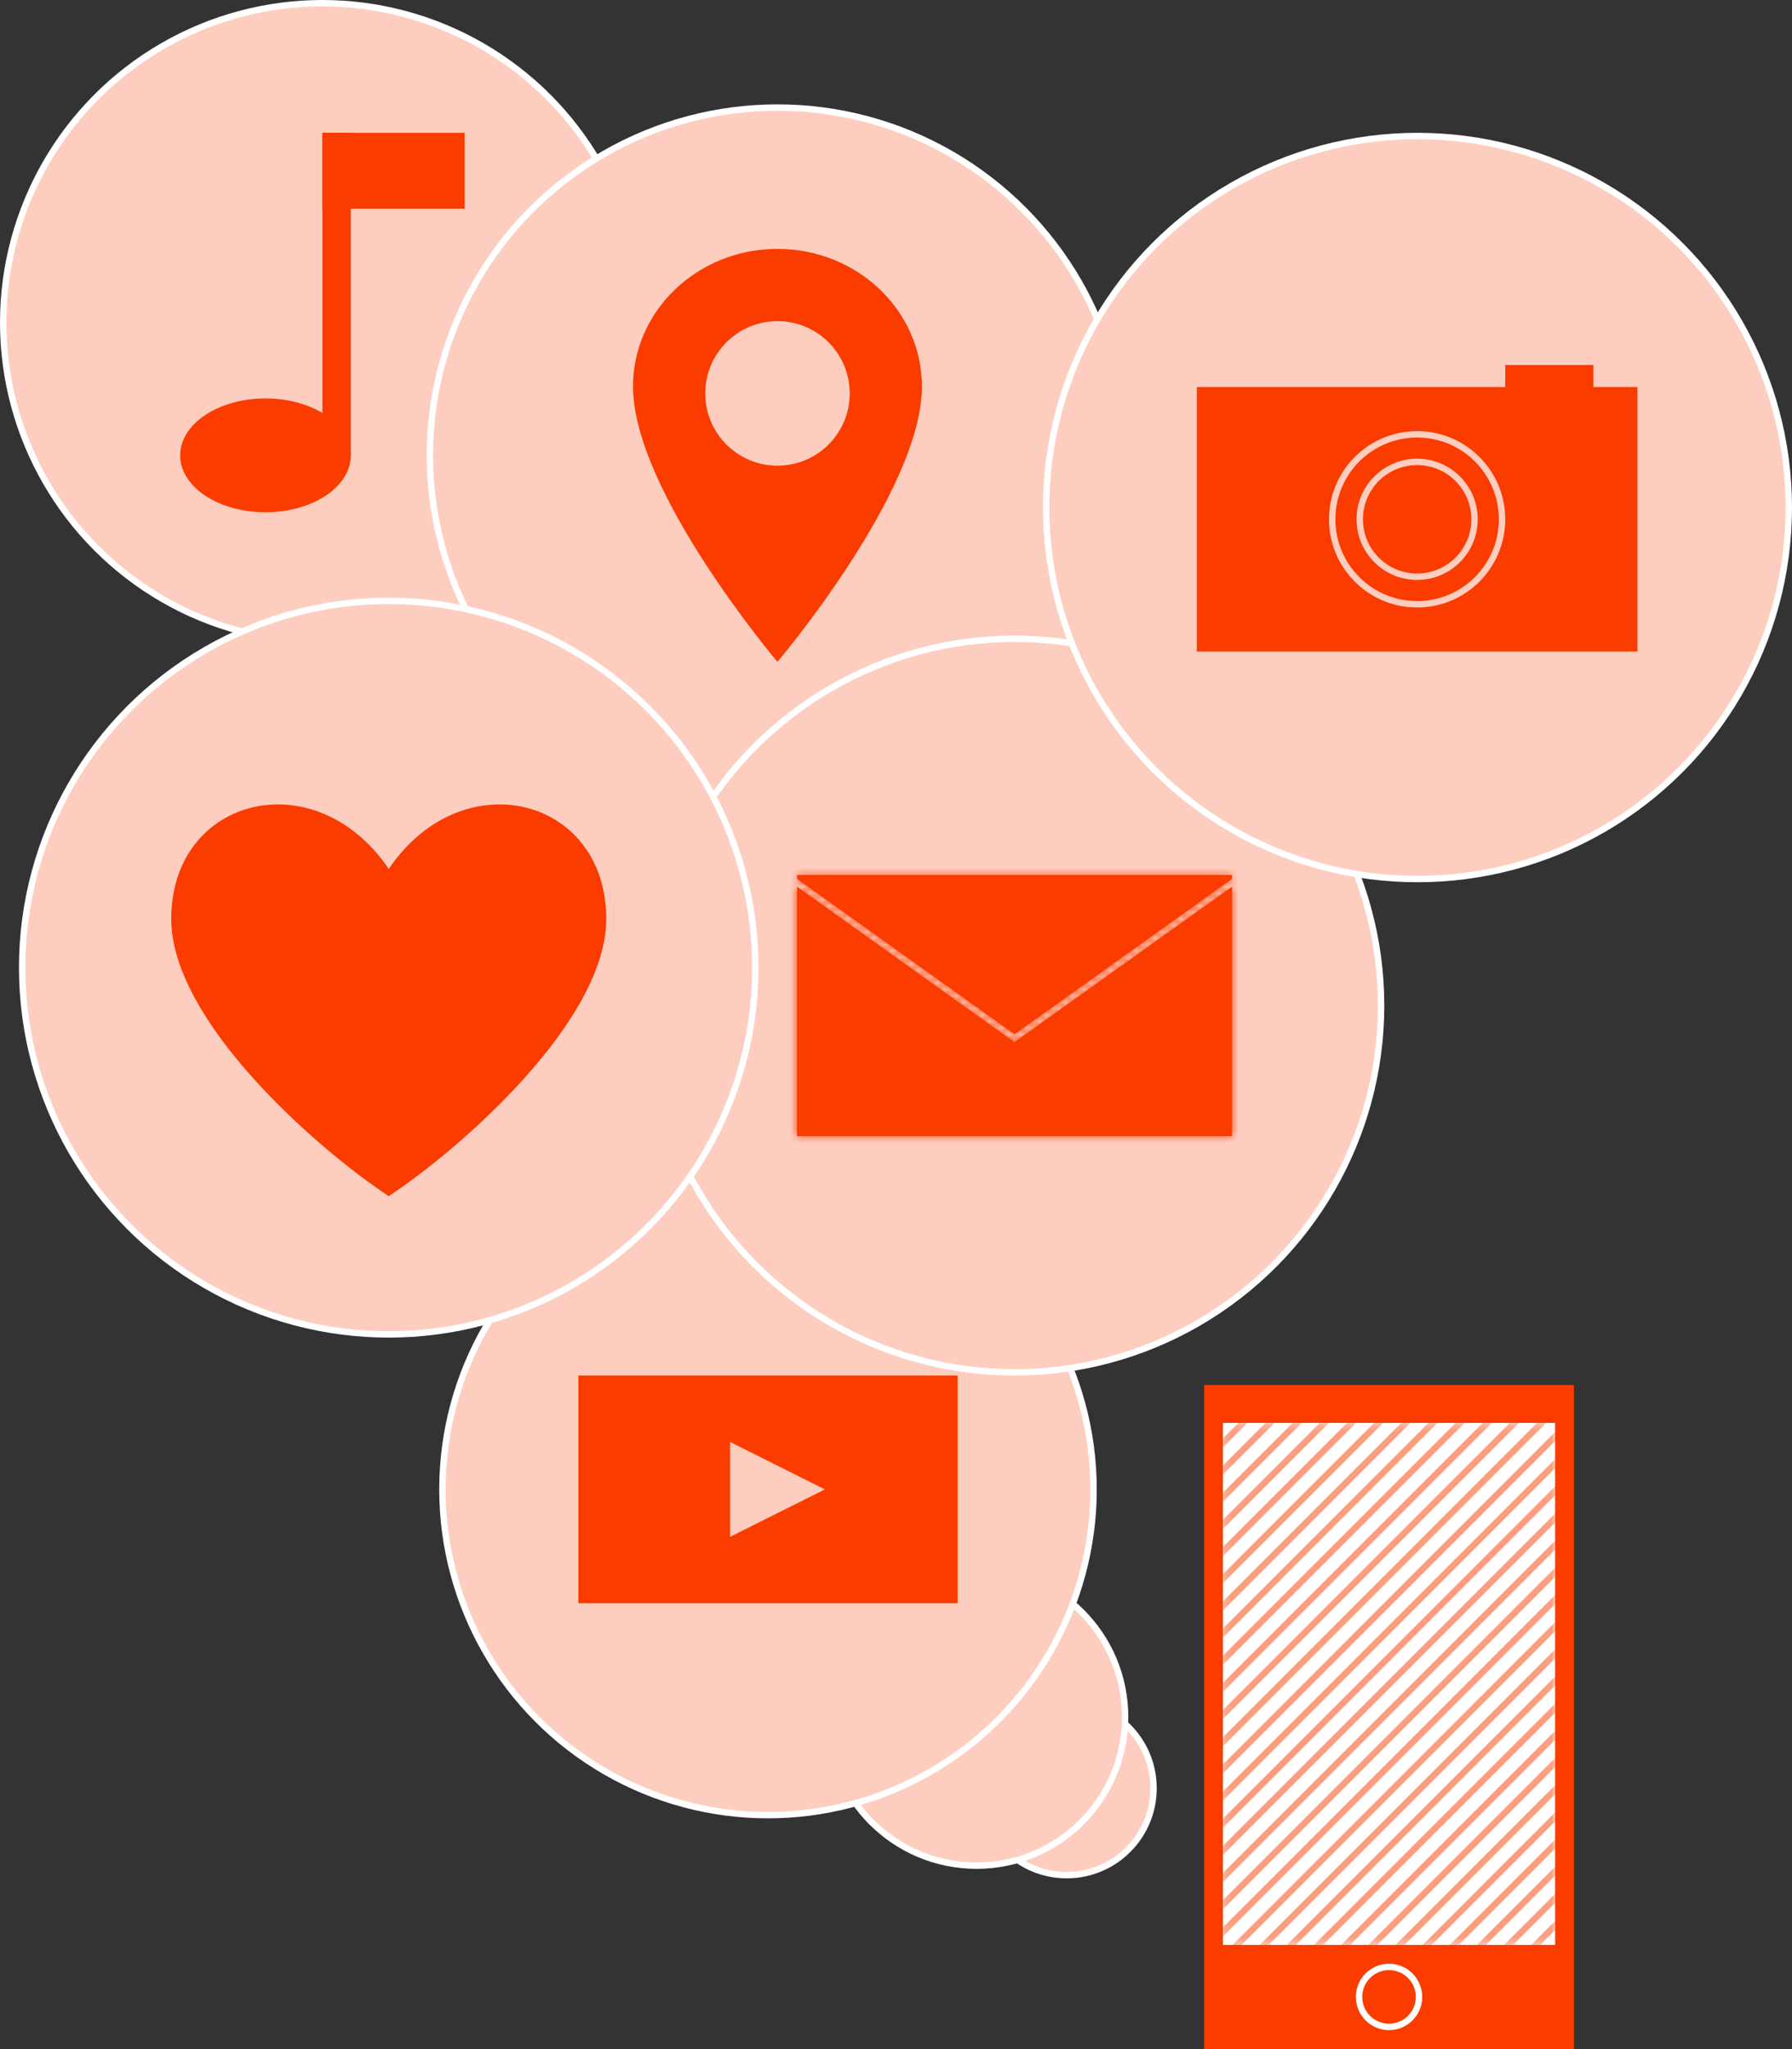 <svg width="280" height="320" viewBox="0 0 280 320" fill="none" xmlns="http://www.w3.org/2000/svg">
<rect x="0" y="0" width="280" height="320" fill="#333333" stroke="none"/>
<circle cx="166.666" cy="279.259" r="13.574" fill="#FDCEBF" stroke="white"/>
<circle cx="152.592" cy="268.148" r="23.204" fill="#FDCEBF" stroke="white"/>
<circle cx="50.37" cy="50.37" r="49.87" fill="#FDCEBF" stroke="white"/>
<ellipse cx="41.482" cy="71.111" rx="13.333" ry="8.889" fill="#FA3C00"/>
<rect x="50.371" y="20.741" width="4.444" height="50.37" fill="#FA3C00"/>
<rect x="50.371" y="20.741" width="22.222" height="11.852" fill="#FA3C00"/>
<rect x="188.148" y="216.296" width="57.778" height="103.704" fill="#FA3C00"/>
<rect x="191.111" y="222.222" width="51.852" height="81.481" fill="white"/>
<circle cx="217.037" cy="311.852" r="4.685" stroke="white"/>
<circle cx="121.481" cy="71.111" r="54.315" fill="#FDCEBF" stroke="white"/>
<path d="M144.05 60.363C144.05 76.754 121.479 103.355 121.479 103.355C121.479 103.355 98.908 76.754 98.908 60.363C98.908 48.491 109.013 38.867 121.479 38.867C133.945 38.867 144.05 48.491 144.05 60.363Z" fill="#FA3C00"/>
<circle cx="121.483" cy="61.438" r="11.285" fill="#FDCEBF"/>
<circle cx="119.999" cy="232.593" r="50.87" fill="#FDCEBF" stroke="white"/>
<rect x="90.371" y="214.815" width="59.259" height="35.556" fill="#FA3C00"/>
<path d="M128.889 232.593L114.074 240L114.074 225.185L128.889 232.593Z" fill="#FDCEBF"/>
<circle cx="158.518" cy="157.037" r="57.278" fill="#FDCEBF" stroke="white"/>
<rect x="124.531" y="136.645" width="67.974" height="40.784" fill="#FDCEBF"/>
<mask id="path-18-inside-1" fill="white">
<path fill-rule="evenodd" clip-rule="evenodd" d="M158.81 162.542L158.519 162.75L158.228 162.542L124.531 138.473V177.429H192.505V138.474L158.81 162.542ZM192.505 137.245L158.519 161.521L124.531 137.244V136.645H192.505V137.245Z"/>
</mask>
<path fill-rule="evenodd" clip-rule="evenodd" d="M158.81 162.542L158.519 162.75L158.228 162.542L124.531 138.473V177.429H192.505V138.474L158.81 162.542ZM192.505 137.245L158.519 161.521L124.531 137.244V136.645H192.505V137.245Z" fill="#FA3C00"/>
<path d="M158.519 162.75L157.938 163.563L158.519 163.978L159.1 163.563L158.519 162.75ZM158.81 162.542L158.228 161.728L158.228 161.728L158.81 162.542ZM158.228 162.542L158.81 161.728L158.81 161.728L158.228 162.542ZM124.531 138.473L125.112 137.659L123.531 136.529V138.473H124.531ZM124.531 177.429H123.531V178.429H124.531V177.429ZM192.505 177.429V178.429H193.505V177.429H192.505ZM192.505 138.474H193.505V136.531L191.924 137.66L192.505 138.474ZM192.505 137.245L193.086 138.059L193.505 137.759V137.245H192.505ZM158.519 161.521L157.938 162.334L158.519 162.75L159.1 162.334L158.519 161.521ZM124.531 137.244H123.531V137.758L123.95 138.057L124.531 137.244ZM124.531 136.645V135.645H123.531V136.645H124.531ZM192.505 136.645H193.505V135.645H192.505V136.645ZM159.1 163.563L159.391 163.356L158.228 161.728L157.938 161.936L159.1 163.563ZM157.647 163.356L157.938 163.563L159.1 161.936L158.81 161.728L157.647 163.356ZM123.95 139.286L157.647 163.356L158.81 161.728L125.112 137.659L123.95 139.286ZM125.531 177.429V138.473H123.531V177.429H125.531ZM192.505 176.429H124.531V178.429H192.505V176.429ZM191.505 138.474V177.429H193.505V138.474H191.505ZM159.391 163.356L193.086 139.287L191.924 137.66L158.228 161.728L159.391 163.356ZM191.924 136.431L157.938 160.707L159.1 162.334L193.086 138.059L191.924 136.431ZM159.1 160.707L125.112 136.43L123.95 138.057L157.938 162.334L159.1 160.707ZM125.531 137.244V136.645H123.531V137.244H125.531ZM124.531 137.645H192.505V135.645H124.531V137.645ZM191.505 136.645V137.245H193.505V136.645H191.505Z" fill="#FA3C00" mask="url(#path-18-inside-1)"/>
<circle cx="60.741" cy="151.111" r="57.278" fill="#FDCEBF" stroke="white"/>
<path d="M26.754 143.502C26.754 159.374 49.321 179.265 60.741 186.798C72.161 179.265 94.728 159.374 94.728 143.502C94.728 124.403 72.206 118.754 60.741 135.701C49.275 118.754 26.754 124.403 26.754 143.502Z" fill="#FA3C00"/>
<circle cx="221.486" cy="80.981" r="13.269" stroke="#FDCEBF"/>
<rect x="191.111" y="222.222" width="51.852" height="81.481" fill="white"/>
<mask id="mask0" mask-type="alpha" maskUnits="userSpaceOnUse" x="191" y="222" width="52" height="82">
<rect opacity="0.5" x="191.111" y="222.222" width="51.852" height="81.481" fill="white"/>
</mask>
<g mask="url(#mask0)">
<rect x="217.086" y="-348.686" width="1" height="1530" transform="rotate(45 217.086 -348.686)" fill="#FA3C00"/>
<rect x="214.258" y="-350.1" width="1" height="1532" transform="rotate(45 214.258 -350.1)" fill="#FA3C00"/>
<rect x="205.773" y="-333.13" width="1" height="1530" transform="rotate(45 205.773 -333.13)" fill="#FA3C00"/>
<rect x="223.451" y="-342.322" width="1" height="1530" transform="rotate(45 223.451 -342.322)" fill="#FA3C00"/>
<rect x="220.623" y="-343.736" width="1" height="1532" transform="rotate(45 220.623 -343.736)" fill="#FA3C00"/>
<rect x="212.137" y="-326.766" width="1" height="1530" transform="rotate(45 212.137 -326.766)" fill="#FA3C00"/>
<rect x="229.814" y="-335.958" width="1" height="1530" transform="rotate(45 229.814 -335.958)" fill="#FA3C00"/>
<rect x="226.986" y="-337.372" width="1" height="1532" transform="rotate(45 226.986 -337.372)" fill="#FA3C00"/>
<rect x="218.502" y="-320.401" width="1" height="1530" transform="rotate(45 218.502 -320.401)" fill="#FA3C00"/>
<rect x="236.178" y="-329.594" width="1" height="1530" transform="rotate(45 236.178 -329.594)" fill="#FA3C00"/>
<rect x="233.35" y="-331.008" width="1" height="1532" transform="rotate(45 233.35 -331.008)" fill="#FA3C00"/>
<rect x="224.865" y="-314.038" width="1" height="1530" transform="rotate(45 224.865 -314.038)" fill="#FA3C00"/>
<rect x="242.543" y="-323.23" width="1" height="1530" transform="rotate(45 242.543 -323.23)" fill="#FA3C00"/>
<rect x="239.715" y="-324.645" width="1" height="1532" transform="rotate(45 239.715 -324.645)" fill="#FA3C00"/>
<rect x="231.229" y="-307.674" width="1" height="1530" transform="rotate(45 231.229 -307.674)" fill="#FA3C00"/>
<rect x="248.906" y="-316.866" width="1" height="1530" transform="rotate(45 248.906 -316.866)" fill="#FA3C00"/>
<rect x="246.078" y="-318.28" width="1" height="1532" transform="rotate(45 246.078 -318.28)" fill="#FA3C00"/>
<rect x="237.594" y="-301.31" width="1" height="1530" transform="rotate(45 237.594 -301.31)" fill="#FA3C00"/>
<rect x="255.271" y="-310.502" width="1" height="1530" transform="rotate(45 255.271 -310.502)" fill="#FA3C00"/>
<rect x="252.441" y="-311.916" width="1" height="1532" transform="rotate(45 252.441 -311.916)" fill="#FA3C00"/>
<rect x="243.957" y="-294.946" width="1" height="1530" transform="rotate(45 243.957 -294.946)" fill="#FA3C00"/>
<rect x="261.635" y="-304.138" width="1" height="1530" transform="rotate(45 261.635 -304.138)" fill="#FA3C00"/>
<rect x="258.807" y="-305.553" width="1" height="1532" transform="rotate(45 258.807 -305.553)" fill="#FA3C00"/>
<rect x="250.32" y="-288.582" width="1" height="1530" transform="rotate(45 250.32 -288.582)" fill="#FA3C00"/>
<rect x="267.998" y="-297.774" width="1" height="1530" transform="rotate(45 267.998 -297.774)" fill="#FA3C00"/>
<rect x="265.17" y="-299.188" width="1" height="1532" transform="rotate(45 265.17 -299.188)" fill="#FA3C00"/>
<rect x="256.686" y="-282.218" width="1" height="1530" transform="rotate(45 256.686 -282.218)" fill="#FA3C00"/>
<rect x="274.363" y="-291.41" width="1" height="1530" transform="rotate(45 274.363 -291.41)" fill="#FA3C00"/>
<rect x="271.533" y="-292.824" width="1" height="1532" transform="rotate(45 271.533 -292.824)" fill="#FA3C00"/>
<rect x="263.049" y="-275.854" width="1" height="1530" transform="rotate(45 263.049 -275.854)" fill="#FA3C00"/>
<rect x="280.727" y="-285.046" width="1" height="1530" transform="rotate(45 280.727 -285.046)" fill="#FA3C00"/>
<rect x="277.898" y="-286.46" width="1" height="1532" transform="rotate(45 277.898 -286.46)" fill="#FA3C00"/>
<rect x="269.412" y="-269.49" width="1" height="1530" transform="rotate(45 269.412 -269.49)" fill="#FA3C00"/>
<rect x="287.09" y="-278.683" width="1" height="1530" transform="rotate(45 287.09 -278.683)" fill="#FA3C00"/>
<rect x="284.262" y="-280.097" width="1" height="1532" transform="rotate(45 284.262 -280.097)" fill="#FA3C00"/>
<rect x="275.777" y="-263.126" width="1" height="1530" transform="rotate(45 275.777 -263.126)" fill="#FA3C00"/>
<rect x="293.455" y="-272.318" width="1" height="1530" transform="rotate(45 293.455 -272.318)" fill="#FA3C00"/>
<rect x="290.625" y="-273.732" width="1" height="1532" transform="rotate(45 290.625 -273.732)" fill="#FA3C00"/>
<rect x="282.141" y="-256.762" width="1" height="1530" transform="rotate(45 282.141 -256.762)" fill="#FA3C00"/>
<rect x="299.818" y="-265.954" width="1" height="1530" transform="rotate(45 299.818 -265.954)" fill="#FA3C00"/>
<rect x="296.99" y="-267.369" width="1" height="1532" transform="rotate(45 296.99 -267.369)" fill="#FA3C00"/>
<rect x="288.504" y="-250.398" width="1" height="1530" transform="rotate(45 288.504 -250.398)" fill="#FA3C00"/>
<rect x="306.182" y="-259.59" width="1" height="1530" transform="rotate(45 306.182 -259.59)" fill="#FA3C00"/>
<rect x="303.354" y="-261.005" width="1" height="1532" transform="rotate(45 303.354 -261.005)" fill="#FA3C00"/>
<rect x="294.869" y="-244.034" width="1" height="1530" transform="rotate(45 294.869 -244.034)" fill="#FA3C00"/>
<rect x="312.547" y="-253.227" width="1" height="1530" transform="rotate(45 312.547 -253.227)" fill="#FA3C00"/>
<rect x="309.719" y="-254.641" width="1" height="1532" transform="rotate(45 309.719 -254.641)" fill="#FA3C00"/>
<rect x="301.232" y="-237.67" width="1" height="1530" transform="rotate(45 301.232 -237.67)" fill="#FA3C00"/>
<rect x="318.91" y="-246.862" width="1" height="1530" transform="rotate(45 318.91 -246.862)" fill="#FA3C00"/>
<rect x="316.082" y="-248.276" width="1" height="1532" transform="rotate(45 316.082 -248.276)" fill="#FA3C00"/>
<rect x="307.596" y="-231.306" width="1" height="1530" transform="rotate(45 307.596 -231.306)" fill="#FA3C00"/>
<rect x="325.273" y="-240.499" width="1" height="1530" transform="rotate(45 325.273 -240.499)" fill="#FA3C00"/>
<rect x="322.445" y="-241.913" width="1" height="1532" transform="rotate(45 322.445 -241.913)" fill="#FA3C00"/>
<rect x="313.961" y="-224.942" width="1" height="1530" transform="rotate(45 313.961 -224.942)" fill="#FA3C00"/>
<rect x="331.639" y="-234.135" width="1" height="1530" transform="rotate(45 331.639 -234.135)" fill="#FA3C00"/>
<rect x="328.811" y="-235.549" width="1" height="1532" transform="rotate(45 328.811 -235.549)" fill="#FA3C00"/>
<rect x="320.324" y="-218.578" width="1" height="1530" transform="rotate(45 320.324 -218.578)" fill="#FA3C00"/>
<rect x="338.002" y="-227.771" width="1" height="1530" transform="rotate(45 338.002 -227.771)" fill="#FA3C00"/>
<rect x="335.174" y="-229.185" width="1" height="1532" transform="rotate(45 335.174 -229.185)" fill="#FA3C00"/>
<rect x="326.688" y="-212.214" width="1" height="1530" transform="rotate(45 326.688 -212.214)" fill="#FA3C00"/>
<rect x="344.365" y="-221.407" width="1" height="1530" transform="rotate(45 344.365 -221.407)" fill="#FA3C00"/>
<rect x="341.537" y="-222.821" width="1" height="1532" transform="rotate(45 341.537 -222.821)" fill="#FA3C00"/>
<rect x="333.053" y="-205.851" width="1" height="1530" transform="rotate(45 333.053 -205.851)" fill="#FA3C00"/>
<rect x="350.73" y="-215.043" width="1" height="1530" transform="rotate(45 350.73 -215.043)" fill="#FA3C00"/>
<rect x="347.902" y="-216.457" width="1" height="1532" transform="rotate(45 347.902 -216.457)" fill="#FA3C00"/>
<rect x="339.416" y="-199.486" width="1" height="1530" transform="rotate(45 339.416 -199.486)" fill="#FA3C00"/>
<rect x="357.094" y="-208.679" width="1" height="1530" transform="rotate(45 357.094 -208.679)" fill="#FA3C00"/>
<rect x="354.266" y="-210.093" width="1" height="1532" transform="rotate(45 354.266 -210.093)" fill="#FA3C00"/>
<rect x="345.779" y="-193.122" width="1" height="1530" transform="rotate(45 345.779 -193.122)" fill="#FA3C00"/>
<rect x="363.457" y="-202.314" width="1" height="1530" transform="rotate(45 363.457 -202.314)" fill="#FA3C00"/>
<rect x="360.629" y="-203.729" width="1" height="1532" transform="rotate(45 360.629 -203.729)" fill="#FA3C00"/>
<rect x="352.145" y="-186.759" width="1" height="1530" transform="rotate(45 352.145 -186.759)" fill="#FA3C00"/>
<rect x="369.822" y="-195.951" width="1" height="1530" transform="rotate(45 369.822 -195.951)" fill="#FA3C00"/>
<rect x="366.994" y="-197.365" width="1" height="1532" transform="rotate(45 366.994 -197.365)" fill="#FA3C00"/>
<rect x="358.508" y="-180.395" width="1" height="1530" transform="rotate(45 358.508 -180.395)" fill="#FA3C00"/>
<rect x="376.186" y="-189.587" width="1" height="1530" transform="rotate(45 376.186 -189.587)" fill="#FA3C00"/>
<rect x="373.357" y="-191.001" width="1" height="1532" transform="rotate(45 373.357 -191.001)" fill="#FA3C00"/>
<rect x="364.873" y="-174.03" width="1" height="1530" transform="rotate(45 364.873 -174.03)" fill="#FA3C00"/>
<rect x="382.549" y="-183.223" width="1" height="1530" transform="rotate(45 382.549 -183.223)" fill="#FA3C00"/>
<rect x="379.721" y="-184.637" width="1" height="1532" transform="rotate(45 379.721 -184.637)" fill="#FA3C00"/>
<rect x="371.236" y="-167.667" width="1" height="1530" transform="rotate(45 371.236 -167.667)" fill="#FA3C00"/>
<rect x="388.914" y="-176.859" width="1" height="1530" transform="rotate(45 388.914 -176.859)" fill="#FA3C00"/>
<rect x="386.086" y="-178.273" width="1" height="1532" transform="rotate(45 386.086 -178.273)" fill="#FA3C00"/>
<rect x="377.6" y="-161.303" width="1" height="1530" transform="rotate(45 377.6 -161.303)" fill="#FA3C00"/>
<rect x="395.277" y="-170.495" width="1" height="1530" transform="rotate(45 395.277 -170.495)" fill="#FA3C00"/>
<rect x="392.449" y="-171.909" width="1" height="1532" transform="rotate(45 392.449 -171.909)" fill="#FA3C00"/>
<rect x="383.965" y="-154.938" width="1" height="1530" transform="rotate(45 383.965 -154.938)" fill="#FA3C00"/>
<rect x="401.643" y="-164.131" width="1" height="1530" transform="rotate(45 401.643 -164.131)" fill="#FA3C00"/>
<rect x="398.812" y="-165.545" width="1" height="1532" transform="rotate(45 398.812 -165.545)" fill="#FA3C00"/>
<rect x="390.328" y="-148.575" width="1" height="1530" transform="rotate(45 390.328 -148.575)" fill="#FA3C00"/>
<rect x="408.006" y="-157.767" width="1" height="1530" transform="rotate(45 408.006 -157.767)" fill="#FA3C00"/>
<rect x="405.178" y="-159.181" width="1" height="1532" transform="rotate(45 405.178 -159.181)" fill="#FA3C00"/>
<rect x="396.691" y="-142.211" width="1" height="1530" transform="rotate(45 396.691 -142.211)" fill="#FA3C00"/>
<rect x="414.369" y="-151.403" width="1" height="1530" transform="rotate(45 414.369 -151.403)" fill="#FA3C00"/>
<rect x="411.541" y="-152.817" width="1" height="1532" transform="rotate(45 411.541 -152.817)" fill="#FA3C00"/>
<rect x="403.057" y="-135.847" width="1" height="1530" transform="rotate(45 403.057 -135.847)" fill="#FA3C00"/>
<rect x="418.611" y="-147.16" width="1" height="1530" transform="rotate(45 418.611 -147.16)" fill="#FA3C00"/>
<rect x="415.783" y="-148.575" width="1" height="1532" transform="rotate(45 415.783 -148.575)" fill="#FA3C00"/>
<rect x="407.299" y="-131.604" width="1" height="1530" transform="rotate(45 407.299 -131.604)" fill="#FA3C00"/>
<rect x="424.977" y="-140.796" width="1" height="1530" transform="rotate(45 424.977 -140.796)" fill="#FA3C00"/>
<rect x="422.148" y="-142.211" width="1" height="1532" transform="rotate(45 422.148 -142.211)" fill="#FA3C00"/>
<rect x="413.662" y="-125.24" width="1" height="1530" transform="rotate(45 413.662 -125.24)" fill="#FA3C00"/>
<rect x="431.34" y="-134.433" width="1" height="1530" transform="rotate(45 431.34 -134.433)" fill="#FA3C00"/>
<rect x="428.512" y="-135.847" width="1" height="1532" transform="rotate(45 428.512 -135.847)" fill="#FA3C00"/>
<rect x="420.027" y="-118.876" width="1" height="1530" transform="rotate(45 420.027 -118.876)" fill="#FA3C00"/>
<rect x="437.705" y="-128.068" width="1" height="1530" transform="rotate(45 437.705 -128.068)" fill="#FA3C00"/>
<rect x="434.875" y="-129.482" width="1" height="1532" transform="rotate(45 434.875 -129.482)" fill="#FA3C00"/>
<rect x="426.391" y="-112.512" width="1" height="1530" transform="rotate(45 426.391 -112.512)" fill="#FA3C00"/>
<rect x="444.068" y="-121.705" width="1" height="1530" transform="rotate(45 444.068 -121.705)" fill="#FA3C00"/>
<rect x="441.24" y="-123.119" width="1" height="1532" transform="rotate(45 441.24 -123.119)" fill="#FA3C00"/>
<rect x="432.754" y="-106.148" width="1" height="1530" transform="rotate(45 432.754 -106.148)" fill="#FA3C00"/>
<rect x="450.432" y="-115.341" width="1" height="1530" transform="rotate(45 450.432 -115.341)" fill="#FA3C00"/>
<rect x="447.604" y="-116.755" width="1" height="1532" transform="rotate(45 447.604 -116.755)" fill="#FA3C00"/>
<rect x="439.119" y="-99.784" width="1" height="1530" transform="rotate(45 439.119 -99.784)" fill="#FA3C00"/>
<rect x="456.797" y="-108.977" width="1" height="1530" transform="rotate(45 456.797 -108.977)" fill="#FA3C00"/>
<rect x="453.967" y="-110.391" width="1" height="1532" transform="rotate(45 453.967 -110.391)" fill="#FA3C00"/>
<rect x="445.482" y="-93.42" width="1" height="1530" transform="rotate(45 445.482 -93.42)" fill="#FA3C00"/>
<rect x="191.631" y="-374.142" width="1" height="1530" transform="rotate(45 191.631 -374.142)" fill="#FA3C00"/>
<rect x="197.994" y="-367.778" width="1" height="1530" transform="rotate(45 197.994 -367.778)" fill="#FA3C00"/>
<rect x="195.166" y="-369.192" width="1" height="1532" transform="rotate(45 195.166 -369.192)" fill="#FA3C00"/>
<rect x="204.359" y="-361.414" width="1" height="1530" transform="rotate(45 204.359 -361.414)" fill="#FA3C00"/>
<rect x="201.531" y="-362.828" width="1" height="1532" transform="rotate(45 201.531 -362.828)" fill="#FA3C00"/>
<rect x="193.045" y="-345.857" width="1" height="1530" transform="rotate(45 193.045 -345.857)" fill="#FA3C00"/>
<rect x="210.723" y="-355.05" width="1" height="1530" transform="rotate(45 210.723 -355.05)" fill="#FA3C00"/>
<rect x="207.895" y="-356.464" width="1" height="1532" transform="rotate(45 207.895 -356.464)" fill="#FA3C00"/>
<rect x="199.408" y="-339.493" width="1" height="1530" transform="rotate(45 199.408 -339.493)" fill="#FA3C00"/>
<rect x="531.043" y="-34.73" width="1" height="1530" transform="rotate(45 531.043 -34.73)" fill="#FA3C00"/>
<rect x="528.213" y="-36.145" width="1" height="1532" transform="rotate(45 528.213 -36.145)" fill="#FA3C00"/>
<rect x="519.729" y="-19.174" width="1" height="1530" transform="rotate(45 519.729 -19.174)" fill="#FA3C00"/>
<rect x="537.406" y="-28.366" width="1" height="1530" transform="rotate(45 537.406 -28.366)" fill="#FA3C00"/>
<rect x="534.578" y="-29.781" width="1" height="1532" transform="rotate(45 534.578 -29.781)" fill="#FA3C00"/>
<rect x="526.092" y="-12.81" width="1" height="1530" transform="rotate(45 526.092 -12.81)" fill="#FA3C00"/>
<rect x="543.77" y="-22.002" width="1" height="1530" transform="rotate(45 543.77 -22.002)" fill="#FA3C00"/>
<rect x="540.941" y="-23.417" width="1" height="1532" transform="rotate(45 540.941 -23.417)" fill="#FA3C00"/>
<rect x="532.457" y="-6.446" width="1" height="1530" transform="rotate(45 532.457 -6.446)" fill="#FA3C00"/>
<rect x="550.135" y="-15.639" width="1" height="1530" transform="rotate(45 550.135 -15.639)" fill="#FA3C00"/>
<rect x="547.307" y="-17.053" width="1" height="1532" transform="rotate(45 547.307 -17.053)" fill="#FA3C00"/>
<rect x="538.82" y="-0.082" width="1" height="1530" transform="rotate(45 538.82 -0.082)" fill="#FA3C00"/>
<rect x="556.498" y="-9.274" width="1" height="1530" transform="rotate(45 556.498 -9.274)" fill="#FA3C00"/>
<rect x="553.67" y="-10.689" width="1" height="1532" transform="rotate(45 553.67 -10.689)" fill="#FA3C00"/>
<rect x="545.184" y="6.282" width="1" height="1530" transform="rotate(45 545.184 6.282)" fill="#FA3C00"/>
<rect x="562.861" y="-2.911" width="1" height="1530" transform="rotate(45 562.861 -2.911)" fill="#FA3C00"/>
<rect x="560.033" y="-4.325" width="1" height="1532" transform="rotate(45 560.033 -4.325)" fill="#FA3C00"/>
<rect x="551.549" y="12.646" width="1" height="1530" transform="rotate(45 551.549 12.646)" fill="#FA3C00"/>
<rect x="569.227" y="3.453" width="1" height="1530" transform="rotate(45 569.227 3.453)" fill="#FA3C00"/>
<rect x="566.398" y="2.039" width="1" height="1532" transform="rotate(45 566.398 2.039)" fill="#FA3C00"/>
<rect x="557.912" y="19.01" width="1" height="1530" transform="rotate(45 557.912 19.01)" fill="#FA3C00"/>
<rect x="575.59" y="9.817" width="1" height="1530" transform="rotate(45 575.59 9.817)" fill="#FA3C00"/>
<rect x="572.762" y="8.403" width="1" height="1532" transform="rotate(45 572.762 8.403)" fill="#FA3C00"/>
<rect x="564.275" y="25.373" width="1" height="1530" transform="rotate(45 564.275 25.373)" fill="#FA3C00"/>
<rect x="581.953" y="16.181" width="1" height="1530" transform="rotate(45 581.953 16.181)" fill="#FA3C00"/>
<rect x="579.125" y="14.767" width="1" height="1532" transform="rotate(45 579.125 14.767)" fill="#FA3C00"/>
<rect x="570.641" y="31.737" width="1" height="1530" transform="rotate(45 570.641 31.737)" fill="#FA3C00"/>
<rect x="588.318" y="22.545" width="1" height="1530" transform="rotate(45 588.318 22.545)" fill="#FA3C00"/>
<rect x="585.49" y="21.131" width="1" height="1532" transform="rotate(45 585.49 21.131)" fill="#FA3C00"/>
<rect x="577.004" y="38.102" width="1" height="1530" transform="rotate(45 577.004 38.102)" fill="#FA3C00"/>
<rect x="594.682" y="28.909" width="1" height="1530" transform="rotate(45 594.682 28.909)" fill="#FA3C00"/>
<rect x="591.854" y="27.495" width="1" height="1532" transform="rotate(45 591.854 27.495)" fill="#FA3C00"/>
<rect x="583.367" y="44.466" width="1" height="1530" transform="rotate(45 583.367 44.466)" fill="#FA3C00"/>
<rect x="601.045" y="35.273" width="1" height="1530" transform="rotate(45 601.045 35.273)" fill="#FA3C00"/>
<rect x="598.217" y="33.859" width="1" height="1532" transform="rotate(45 598.217 33.859)" fill="#FA3C00"/>
<rect x="589.732" y="50.829" width="1" height="1530" transform="rotate(45 589.732 50.829)" fill="#FA3C00"/>
<rect x="607.41" y="41.637" width="1" height="1530" transform="rotate(45 607.41 41.637)" fill="#FA3C00"/>
<rect x="604.582" y="40.223" width="1" height="1532" transform="rotate(45 604.582 40.223)" fill="#FA3C00"/>
<rect x="596.096" y="57.193" width="1" height="1530" transform="rotate(45 596.096 57.193)" fill="#FA3C00"/>
<rect x="613.773" y="48.001" width="1" height="1530" transform="rotate(45 613.773 48.001)" fill="#FA3C00"/>
<rect x="610.945" y="46.587" width="1" height="1532" transform="rotate(45 610.945 46.587)" fill="#FA3C00"/>
<rect x="602.461" y="63.558" width="1" height="1530" transform="rotate(45 602.461 63.558)" fill="#FA3C00"/>
<rect x="620.137" y="54.365" width="1" height="1530" transform="rotate(45 620.137 54.365)" fill="#FA3C00"/>
<rect x="617.309" y="52.951" width="1" height="1532" transform="rotate(45 617.309 52.951)" fill="#FA3C00"/>
<rect x="608.824" y="69.921" width="1" height="1530" transform="rotate(45 608.824 69.921)" fill="#FA3C00"/>
<rect x="626.502" y="60.729" width="1" height="1530" transform="rotate(45 626.502 60.729)" fill="#FA3C00"/>
<rect x="623.674" y="59.315" width="1" height="1532" transform="rotate(45 623.674 59.315)" fill="#FA3C00"/>
<rect x="615.188" y="76.285" width="1" height="1530" transform="rotate(45 615.188 76.285)" fill="#FA3C00"/>
<rect x="632.865" y="67.093" width="1" height="1530" transform="rotate(45 632.865 67.093)" fill="#FA3C00"/>
<rect x="630.037" y="65.679" width="1" height="1532" transform="rotate(45 630.037 65.679)" fill="#FA3C00"/>
<rect x="621.553" y="82.649" width="1" height="1530" transform="rotate(45 621.553 82.649)" fill="#FA3C00"/>
<rect x="639.23" y="73.457" width="1" height="1530" transform="rotate(45 639.23 73.457)" fill="#FA3C00"/>
<rect x="636.4" y="72.043" width="1" height="1532" transform="rotate(45 636.4 72.043)" fill="#FA3C00"/>
<rect x="627.916" y="89.013" width="1" height="1530" transform="rotate(45 627.916 89.013)" fill="#FA3C00"/>
<rect x="645.594" y="79.821" width="1" height="1530" transform="rotate(45 645.594 79.821)" fill="#FA3C00"/>
<rect x="642.766" y="78.406" width="1" height="1532" transform="rotate(45 642.766 78.406)" fill="#FA3C00"/>
<rect x="634.279" y="95.377" width="1" height="1530" transform="rotate(45 634.279 95.377)" fill="#FA3C00"/>
<rect x="651.957" y="86.185" width="1" height="1530" transform="rotate(45 651.957 86.185)" fill="#FA3C00"/>
<rect x="649.129" y="84.77" width="1" height="1532" transform="rotate(45 649.129 84.77)" fill="#FA3C00"/>
<rect x="640.645" y="101.741" width="1" height="1530" transform="rotate(45 640.645 101.741)" fill="#FA3C00"/>
<rect x="658.322" y="92.549" width="1" height="1530" transform="rotate(45 658.322 92.549)" fill="#FA3C00"/>
<rect x="655.492" y="91.135" width="1" height="1532" transform="rotate(45 655.492 91.135)" fill="#FA3C00"/>
<rect x="647.008" y="108.105" width="1" height="1530" transform="rotate(45 647.008 108.105)" fill="#FA3C00"/>
<rect x="664.686" y="98.913" width="1" height="1530" transform="rotate(45 664.686 98.913)" fill="#FA3C00"/>
<rect x="661.857" y="97.499" width="1" height="1532" transform="rotate(45 661.857 97.499)" fill="#FA3C00"/>
<rect x="653.371" y="114.469" width="1" height="1530" transform="rotate(45 653.371 114.469)" fill="#FA3C00"/>
<rect x="671.049" y="105.276" width="1" height="1530" transform="rotate(45 671.049 105.276)" fill="#FA3C00"/>
<rect x="668.221" y="103.862" width="1" height="1532" transform="rotate(45 668.221 103.862)" fill="#FA3C00"/>
<rect x="659.736" y="120.833" width="1" height="1530" transform="rotate(45 659.736 120.833)" fill="#FA3C00"/>
<rect x="677.414" y="111.641" width="1" height="1530" transform="rotate(45 677.414 111.641)" fill="#FA3C00"/>
<rect x="674.584" y="110.227" width="1" height="1532" transform="rotate(45 674.584 110.227)" fill="#FA3C00"/>
<rect x="666.1" y="127.197" width="1" height="1530" transform="rotate(45 666.1 127.197)" fill="#FA3C00"/>
<rect x="683.777" y="118.005" width="1" height="1530" transform="rotate(45 683.777 118.005)" fill="#FA3C00"/>
<rect x="680.949" y="116.59" width="1" height="1532" transform="rotate(45 680.949 116.59)" fill="#FA3C00"/>
<rect x="672.463" y="133.561" width="1" height="1530" transform="rotate(45 672.463 133.561)" fill="#FA3C00"/>
<rect x="690.141" y="124.369" width="1" height="1530" transform="rotate(45 690.141 124.369)" fill="#FA3C00"/>
<rect x="687.312" y="122.954" width="1" height="1532" transform="rotate(45 687.312 122.954)" fill="#FA3C00"/>
<rect x="678.828" y="139.925" width="1" height="1530" transform="rotate(45 678.828 139.925)" fill="#FA3C00"/>
<rect x="696.506" y="130.732" width="1" height="1530" transform="rotate(45 696.506 130.732)" fill="#FA3C00"/>
<rect x="693.678" y="129.318" width="1" height="1532" transform="rotate(45 693.678 129.318)" fill="#FA3C00"/>
<rect x="685.191" y="146.289" width="1" height="1530" transform="rotate(45 685.191 146.289)" fill="#FA3C00"/>
<rect x="702.869" y="137.097" width="1" height="1530" transform="rotate(45 702.869 137.097)" fill="#FA3C00"/>
<rect x="700.041" y="135.683" width="1" height="1532" transform="rotate(45 700.041 135.683)" fill="#FA3C00"/>
<rect x="691.555" y="152.653" width="1" height="1530" transform="rotate(45 691.555 152.653)" fill="#FA3C00"/>
<rect x="709.232" y="143.46" width="1" height="1530" transform="rotate(45 709.232 143.46)" fill="#FA3C00"/>
<rect x="706.404" y="142.046" width="1" height="1532" transform="rotate(45 706.404 142.046)" fill="#FA3C00"/>
<rect x="697.92" y="159.017" width="1" height="1530" transform="rotate(45 697.92 159.017)" fill="#FA3C00"/>
<rect x="715.598" y="149.824" width="1" height="1530" transform="rotate(45 715.598 149.824)" fill="#FA3C00"/>
<rect x="712.77" y="148.41" width="1" height="1532" transform="rotate(45 712.77 148.41)" fill="#FA3C00"/>
<rect x="704.283" y="165.381" width="1" height="1530" transform="rotate(45 704.283 165.381)" fill="#FA3C00"/>
<rect x="721.961" y="156.188" width="1" height="1530" transform="rotate(45 721.961 156.188)" fill="#FA3C00"/>
<rect x="719.133" y="154.774" width="1" height="1532" transform="rotate(45 719.133 154.774)" fill="#FA3C00"/>
<rect x="710.646" y="171.745" width="1" height="1530" transform="rotate(45 710.646 171.745)" fill="#FA3C00"/>
<rect x="728.324" y="162.552" width="1" height="1530" transform="rotate(45 728.324 162.552)" fill="#FA3C00"/>
<rect x="725.496" y="161.138" width="1" height="1532" transform="rotate(45 725.496 161.138)" fill="#FA3C00"/>
<rect x="717.012" y="178.108" width="1" height="1530" transform="rotate(45 717.012 178.108)" fill="#FA3C00"/>
<rect x="732.568" y="166.795" width="1" height="1530" transform="rotate(45 732.568 166.795)" fill="#FA3C00"/>
<rect x="729.738" y="165.381" width="1" height="1532" transform="rotate(45 729.738 165.381)" fill="#FA3C00"/>
<rect x="721.254" y="182.352" width="1" height="1530" transform="rotate(45 721.254 182.352)" fill="#FA3C00"/>
<rect x="738.932" y="173.159" width="1" height="1530" transform="rotate(45 738.932 173.159)" fill="#FA3C00"/>
<rect x="736.104" y="171.745" width="1" height="1532" transform="rotate(45 736.104 171.745)" fill="#FA3C00"/>
<rect x="727.617" y="188.715" width="1" height="1530" transform="rotate(45 727.617 188.715)" fill="#FA3C00"/>
<rect x="745.295" y="179.523" width="1" height="1530" transform="rotate(45 745.295 179.523)" fill="#FA3C00"/>
<rect x="742.467" y="178.108" width="1" height="1532" transform="rotate(45 742.467 178.108)" fill="#FA3C00"/>
<rect x="733.982" y="195.079" width="1" height="1530" transform="rotate(45 733.982 195.079)" fill="#FA3C00"/>
<rect x="751.66" y="185.887" width="1" height="1530" transform="rotate(45 751.66 185.887)" fill="#FA3C00"/>
<rect x="748.832" y="184.473" width="1" height="1532" transform="rotate(45 748.832 184.473)" fill="#FA3C00"/>
<rect x="740.346" y="201.443" width="1" height="1530" transform="rotate(45 740.346 201.443)" fill="#FA3C00"/>
<rect x="758.023" y="192.251" width="1" height="1530" transform="rotate(45 758.023 192.251)" fill="#FA3C00"/>
<rect x="755.195" y="190.837" width="1" height="1532" transform="rotate(45 755.195 190.837)" fill="#FA3C00"/>
<rect x="746.709" y="207.807" width="1" height="1530" transform="rotate(45 746.709 207.807)" fill="#FA3C00"/>
<rect x="764.387" y="198.615" width="1" height="1530" transform="rotate(45 764.387 198.615)" fill="#FA3C00"/>
<rect x="761.559" y="197.2" width="1" height="1532" transform="rotate(45 761.559 197.2)" fill="#FA3C00"/>
<rect x="753.074" y="214.171" width="1" height="1530" transform="rotate(45 753.074 214.171)" fill="#FA3C00"/>
<rect x="770.752" y="204.979" width="1" height="1530" transform="rotate(45 770.752 204.979)" fill="#FA3C00"/>
<rect x="767.924" y="203.564" width="1" height="1532" transform="rotate(45 767.924 203.564)" fill="#FA3C00"/>
<rect x="759.438" y="220.535" width="1" height="1530" transform="rotate(45 759.438 220.535)" fill="#FA3C00"/>
<rect x="463.16" y="-102.613" width="1" height="1530" transform="rotate(45 463.16 -102.613)" fill="#FA3C00"/>
<rect x="460.332" y="-104.027" width="1" height="1532" transform="rotate(45 460.332 -104.027)" fill="#FA3C00"/>
<rect x="451.846" y="-87.057" width="1" height="1530" transform="rotate(45 451.846 -87.057)" fill="#FA3C00"/>
<rect x="469.523" y="-96.249" width="1" height="1530" transform="rotate(45 469.523 -96.249)" fill="#FA3C00"/>
<rect x="466.695" y="-97.663" width="1" height="1532" transform="rotate(45 466.695 -97.663)" fill="#FA3C00"/>
<rect x="458.211" y="-80.692" width="1" height="1530" transform="rotate(45 458.211 -80.692)" fill="#FA3C00"/>
<rect x="475.889" y="-89.885" width="1" height="1530" transform="rotate(45 475.889 -89.885)" fill="#FA3C00"/>
<rect x="473.059" y="-91.299" width="1" height="1532" transform="rotate(45 473.059 -91.299)" fill="#FA3C00"/>
<rect x="464.574" y="-74.328" width="1" height="1530" transform="rotate(45 464.574 -74.328)" fill="#FA3C00"/>
<rect x="482.252" y="-83.52" width="1" height="1530" transform="rotate(45 482.252 -83.52)" fill="#FA3C00"/>
<rect x="479.424" y="-84.935" width="1" height="1532" transform="rotate(45 479.424 -84.935)" fill="#FA3C00"/>
<rect x="470.938" y="-67.965" width="1" height="1530" transform="rotate(45 470.938 -67.965)" fill="#FA3C00"/>
<rect x="486.494" y="-79.278" width="1" height="1530" transform="rotate(45 486.494 -79.278)" fill="#FA3C00"/>
<rect x="483.666" y="-80.692" width="1" height="1532" transform="rotate(45 483.666 -80.692)" fill="#FA3C00"/>
<rect x="475.182" y="-63.722" width="1" height="1530" transform="rotate(45 475.182 -63.722)" fill="#FA3C00"/>
<rect x="492.859" y="-72.914" width="1" height="1530" transform="rotate(45 492.859 -72.914)" fill="#FA3C00"/>
<rect x="490.029" y="-74.328" width="1" height="1532" transform="rotate(45 490.029 -74.328)" fill="#FA3C00"/>
<rect x="481.545" y="-57.358" width="1" height="1530" transform="rotate(45 481.545 -57.358)" fill="#FA3C00"/>
<rect x="499.223" y="-66.55" width="1" height="1530" transform="rotate(45 499.223 -66.55)" fill="#FA3C00"/>
<rect x="496.395" y="-67.965" width="1" height="1532" transform="rotate(45 496.395 -67.965)" fill="#FA3C00"/>
<rect x="487.908" y="-50.994" width="1" height="1530" transform="rotate(45 487.908 -50.994)" fill="#FA3C00"/>
<rect x="505.586" y="-60.187" width="1" height="1530" transform="rotate(45 505.586 -60.187)" fill="#FA3C00"/>
<rect x="502.758" y="-61.601" width="1" height="1532" transform="rotate(45 502.758 -61.601)" fill="#FA3C00"/>
<rect x="494.273" y="-44.63" width="1" height="1530" transform="rotate(45 494.273 -44.63)" fill="#FA3C00"/>
<rect x="511.951" y="-53.822" width="1" height="1530" transform="rotate(45 511.951 -53.822)" fill="#FA3C00"/>
<rect x="509.121" y="-55.236" width="1" height="1532" transform="rotate(45 509.121 -55.236)" fill="#FA3C00"/>
<rect x="500.637" y="-38.266" width="1" height="1530" transform="rotate(45 500.637 -38.266)" fill="#FA3C00"/>
<rect x="518.314" y="-47.459" width="1" height="1530" transform="rotate(45 518.314 -47.459)" fill="#FA3C00"/>
<rect x="515.486" y="-48.873" width="1" height="1532" transform="rotate(45 515.486 -48.873)" fill="#FA3C00"/>
<rect x="507" y="-31.902" width="1" height="1530" transform="rotate(45 507 -31.902)" fill="#FA3C00"/>
<rect x="524.678" y="-41.095" width="1" height="1530" transform="rotate(45 524.678 -41.095)" fill="#FA3C00"/>
<rect x="521.85" y="-42.509" width="1" height="1532" transform="rotate(45 521.85 -42.509)" fill="#FA3C00"/>
<rect x="513.365" y="-25.538" width="1" height="1530" transform="rotate(45 513.365 -25.538)" fill="#FA3C00"/>
</g>
<circle cx="221.481" cy="79.259" r="58.019" fill="#FDCEBF" stroke="white"/>
<rect x="187" y="60.442" width="68.85" height="41.31" fill="#FA3C00"/>
<rect x="235.195" y="57" width="13.77" height="27.54" fill="#FA3C00"/>
<circle cx="221.424" cy="81.098" r="13.27" stroke="#FDCEBF"/>
<circle cx="221.426" cy="81.098" r="8.967" stroke="#FDCEBF"/>
</svg>
